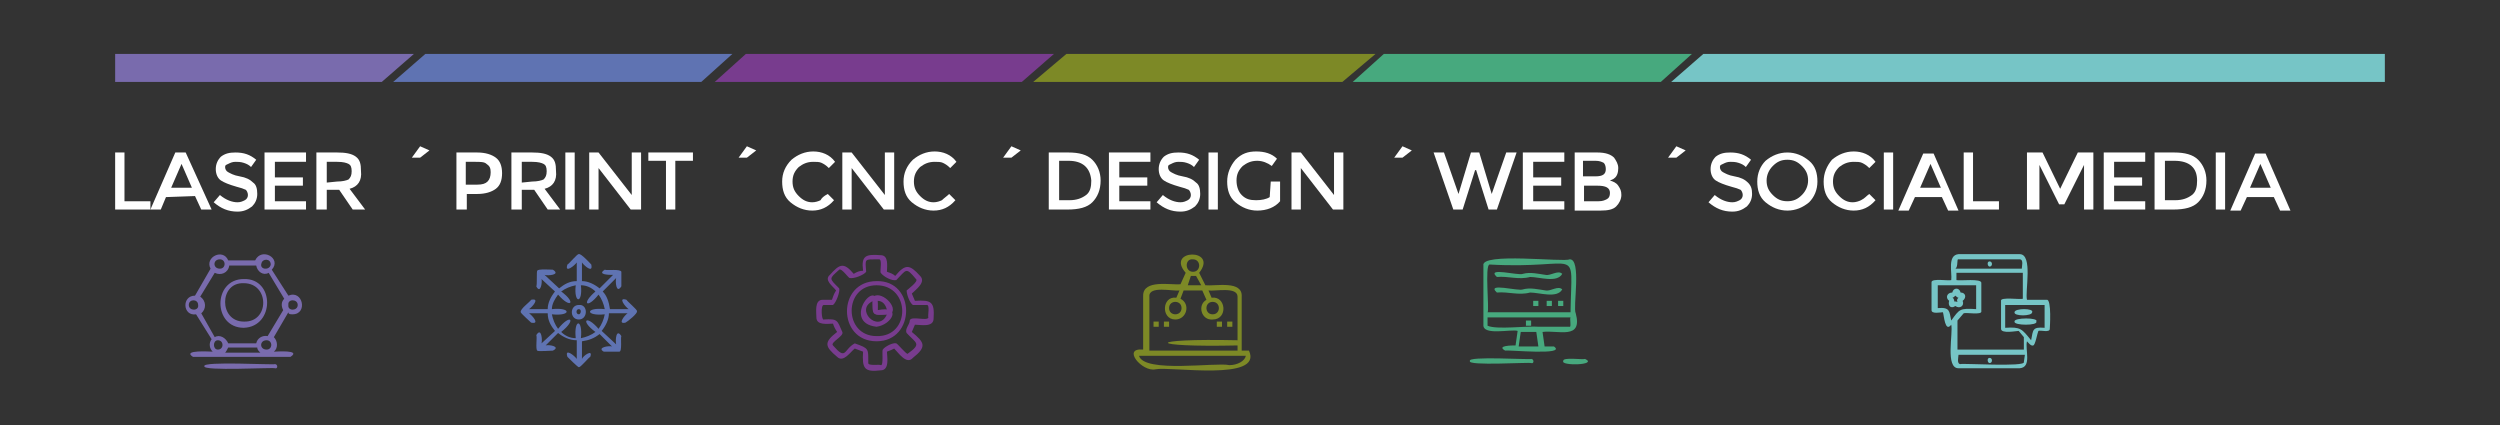 <?xml version="1.0" encoding="utf-8"?>
<!-- Generator: Adobe Illustrator 28.1.0, SVG Export Plug-In . SVG Version: 6.00 Build 0)  -->
<svg version="1.1" id="Camada_1" xmlns="http://www.w3.org/2000/svg" xmlns:xlink="http://www.w3.org/1999/xlink" x="0px" y="0px"
	 viewBox="0 0 241 41" style="enable-background:new 0 0 241 41;" xml:space="preserve">
<rect x="0" y="0" width="241" height="41" fill="#333333" stroke="none"/>
<style type="text/css">
	.st0{fill:#796BAD;}
	.st1{fill:#5F73B2;}
	.st2{fill:#783C8E;}
	.st3{fill:#7D8926;}
	.st4{fill:#47A97E;}
	.st5{fill:#76C5C6;}
	.st6{fill:#FFFFFF;}
</style>
<polygon class="st0" points="36.8,7.9 11.1,7.9 11.1,5.2 39.9,5.2 "/>
<polygon class="st1" points="67.6,7.9 37.9,7.9 41,5.2 70.6,5.2 "/>
<polygon class="st2" points="98.5,7.9 68.9,7.9 71.9,5.2 101.6,5.2 "/>
<polygon class="st3" points="129.4,7.9 99.6,7.9 102.8,5.2 132.6,5.2 "/>
<polygon class="st4" points="160.1,7.9 130.4,7.9 133.4,5.2 163.1,5.2 "/>
<polygon class="st5" points="229.9,7.9 161.1,7.9 164.2,5.2 229.9,5.2 "/>
<path class="st6" d="M11.1,20.2v-5.5H12v4.7h2.5v0.8H11.1z"/>
<path class="st6" d="M16,19l-0.5,1.2h-1l2.4-5.5h1l2.5,5.5h-1l-0.6-1.3L16,19L16,19z M18.5,18.1l-1-2.3l-1,2.3H18.5z"/>
<path class="st6" d="M21.7,16.1c0,0.2,0.1,0.4,0.3,0.5s0.5,0.3,1.1,0.4s1,0.3,1.3,0.6c0.3,0.2,0.4,0.6,0.4,1.1s-0.2,0.9-0.5,1.2
	c-0.4,0.3-0.8,0.5-1.4,0.5c-0.9,0-1.6-0.3-2.3-0.9l0.6-0.7c0.6,0.5,1.2,0.7,1.7,0.7c0.3,0,0.5-0.1,0.7-0.2s0.3-0.3,0.3-0.5
	s-0.1-0.4-0.2-0.5c-0.2-0.1-0.5-0.2-0.9-0.3c-0.7-0.2-1.2-0.4-1.5-0.6s-0.5-0.6-0.5-1.1c0-0.5,0.2-0.9,0.5-1.2
	c0.4-0.3,0.8-0.4,1.4-0.4c0.8,0,1.4,0.2,2,0.7l-0.5,0.7c-0.2-0.2-0.4-0.3-0.7-0.4c-0.3-0.1-0.6-0.1-0.8-0.1c-0.3,0-0.5,0.1-0.7,0.2
	S21.7,15.9,21.7,16.1z"/>
<path class="st6" d="M29.5,14.7v0.9h-3v1.5h2.7v0.8h-2.7v1.5h3v0.8h-4v-5.5C25.5,14.7,29.5,14.7,29.5,14.7z"/>
<path class="st6" d="M33.7,18.2l1.5,2H34l-1.3-1.9h-1.2v1.9h-1v-5.5h2c0.8,0,1.4,0.1,1.8,0.4c0.4,0.3,0.5,0.7,0.5,1.4
	C34.9,17.4,34.5,18,33.7,18.2z M32.5,17.5c0.5,0,0.9-0.1,1.1-0.2c0.2-0.2,0.3-0.4,0.3-0.8s-0.1-0.6-0.3-0.7
	c-0.2-0.1-0.5-0.2-1.1-0.2l-1,0v2L32.5,17.5L32.5,17.5z"/>
<path class="st6" d="M40.5,15.2h-0.8l0.8-1.1l0.9,0.4L40.5,15.2z"/>
<path class="st6" d="M46,14.7c0.8,0,1.4,0.2,1.8,0.5c0.4,0.3,0.6,0.8,0.6,1.5c0,0.7-0.2,1.2-0.6,1.5c-0.4,0.3-1,0.5-1.8,0.5h-1v1.5
	h-1v-5.5C44,14.7,46,14.7,46,14.7z M46,17.8c0.5,0,0.8-0.1,1-0.3s0.3-0.5,0.3-0.9s-0.1-0.6-0.4-0.8c-0.2-0.2-0.6-0.2-1.1-0.2h-0.9
	v2.2C44.9,17.8,46,17.8,46,17.8z"/>
<path class="st6" d="M54.5,14.7h0.9v5.5h-0.9V14.7z"/>
<path class="st6" d="M60.9,14.7h0.9v5.5h-1l-3.1-4v4h-0.9v-5.5h0.9l3.2,4.1C60.9,18.8,60.9,14.7,60.9,14.7z"/>
<path class="st6" d="M65.1,15.5v4.7h-0.9v-4.7h-1.7v-0.8h4.3v0.8C66.8,15.5,65.1,15.5,65.1,15.5z"/>
<path class="st6" d="M72,15.2h-0.8l0.8-1.1l0.9,0.4L72,15.2z"/>
<path class="st6" d="M79.8,18.7l0.6,0.6c-0.6,0.7-1.3,1-2.1,1c-0.8,0-1.5-0.3-2.1-0.8s-0.8-1.2-0.8-2s0.3-1.5,0.9-2.1
	c0.6-0.5,1.3-0.8,2.1-0.8c0.8,0,1.6,0.3,2.1,1l-0.6,0.6c-0.3-0.3-0.5-0.4-0.7-0.5s-0.5-0.1-0.8-0.1c-0.6,0-1,0.2-1.4,0.5
	c-0.4,0.4-0.6,0.8-0.6,1.4s0.2,1,0.6,1.4s0.8,0.6,1.3,0.6c0.3,0,0.6-0.1,0.8-0.2C79.2,19.1,79.4,18.9,79.8,18.7z"/>
<path class="st6" d="M85.3,14.7h0.9v5.5h-1l-3.1-4v4h-0.9v-5.5h0.9l3.2,4.1V14.7z"/>
<path class="st6" d="M91.5,18.7l0.6,0.6c-0.6,0.7-1.3,1-2.1,1c-0.8,0-1.5-0.3-2.1-0.8s-0.8-1.2-0.8-2s0.3-1.5,0.9-2.1
	c0.6-0.5,1.3-0.8,2.1-0.8c0.8,0,1.6,0.3,2.1,1l-0.6,0.6c-0.3-0.3-0.5-0.4-0.7-0.5s-0.5-0.1-0.8-0.1c-0.6,0-1,0.2-1.4,0.5
	c-0.4,0.4-0.6,0.8-0.6,1.4s0.2,1,0.6,1.4s0.8,0.6,1.3,0.6c0.3,0,0.6-0.1,0.8-0.2C91,19.1,91.3,18.9,91.5,18.7z"/>
<path class="st6" d="M97.5,15.2h-0.8l0.8-1.1l0.9,0.4L97.5,15.2z"/>
<path class="st6" d="M103,14.7c1,0,1.8,0.2,2.3,0.7s0.8,1.2,0.8,2c0,0.9-0.3,1.6-0.8,2.1s-1.3,0.7-2.4,0.7h-1.8v-5.5
	C101.1,14.7,103,14.7,103,14.7z M103,15.5h-0.9v3.8h1c0.7,0,1.2-0.2,1.6-0.5s0.5-0.8,0.5-1.4C105.1,16.2,104.4,15.5,103,15.5z"/>
<path class="st6" d="M110.9,14.7v0.9h-3v1.5h2.7v0.8h-2.7v1.5h3v0.8h-4v-5.5C106.9,14.7,110.9,14.7,110.9,14.7z"/>
<path class="st6" d="M112.6,16.1c0,0.2,0.1,0.4,0.3,0.5c0.2,0.1,0.5,0.3,1.1,0.4s1,0.3,1.3,0.6c0.3,0.2,0.4,0.6,0.4,1.1
	s-0.2,0.9-0.5,1.2c-0.4,0.3-0.8,0.5-1.4,0.5c-0.9,0-1.6-0.3-2.3-0.9l0.6-0.7c0.6,0.5,1.2,0.7,1.7,0.7c0.3,0,0.5-0.1,0.7-0.2
	s0.3-0.3,0.3-0.5s-0.1-0.4-0.2-0.5c-0.2-0.1-0.5-0.2-0.9-0.3c-0.7-0.2-1.2-0.4-1.5-0.6s-0.5-0.6-0.5-1.1c0-0.5,0.2-0.9,0.5-1.2
	c0.4-0.3,0.8-0.4,1.4-0.4c0.8,0,1.4,0.2,2,0.7l-0.5,0.7c-0.2-0.2-0.4-0.3-0.7-0.4c-0.3-0.1-0.6-0.1-0.8-0.1c-0.3,0-0.5,0.1-0.7,0.2
	S112.6,15.9,112.6,16.1z"/>
<path class="st6" d="M116.5,14.7h0.9v5.5h-0.9V14.7z"/>
<path class="st6" d="M122.5,17.5h0.9v1.9c-0.5,0.6-1.3,0.9-2.2,0.9c-0.8,0-1.5-0.3-2.1-0.8s-0.8-1.2-0.8-2s0.3-1.5,0.8-2.1
	c0.6-0.6,1.2-0.8,2-0.8s1.5,0.2,2,0.7l-0.5,0.7c-0.4-0.3-0.9-0.5-1.4-0.5c-0.6,0-1,0.2-1.4,0.5c-0.4,0.4-0.6,0.8-0.6,1.4
	s0.2,1.1,0.5,1.4c0.4,0.4,0.8,0.5,1.4,0.5c0.5,0,1-0.1,1.3-0.3L122.5,17.5L122.5,17.5z"/>
<path class="st6" d="M128.6,14.7h0.9v5.5h-1l-3.1-4v4h-0.9v-5.5h0.9l3.2,4.1V14.7z"/>
<path class="st6" d="M135.2,15.2h-0.8l0.8-1.1l0.9,0.4L135.2,15.2z"/>
<path class="st6" d="M140.6,18.7l1.2-4h0.8l1.2,4l1.4-4h1l-1.9,5.5h-0.8l-1.2-3.8h-0.1l-1.2,3.8h-0.9l-1.9-5.5h1L140.6,18.7z"/>
<path class="st6" d="M150.8,14.7v0.9h-3v1.5h2.7v0.8h-2.7v1.5h3v0.8h-4v-5.5C146.8,14.7,150.8,14.7,150.8,14.7z"/>
<path class="st6" d="M151.8,20.2v-5.5h2.2c0.8,0,1.3,0.2,1.6,0.5c0.2,0.3,0.4,0.6,0.4,1c0,0.4-0.1,0.8-0.4,1
	c-0.1,0.1-0.2,0.1-0.4,0.2c0.3,0.1,0.6,0.2,0.8,0.5s0.3,0.5,0.3,0.9s-0.2,0.8-0.5,1.1s-0.8,0.4-1.5,0.4h-2.5L151.8,20.2L151.8,20.2z
	 M152.6,17h1.2c0.7,0,1-0.2,1-0.7c0-0.3-0.1-0.5-0.2-0.6c-0.2-0.1-0.4-0.2-0.8-0.2h-1.2V17z M152.6,19.4h1.5c0.4,0,0.6-0.1,0.8-0.2
	s0.3-0.3,0.3-0.6c0-0.5-0.4-0.7-1.2-0.7h-1.3v1.5C152.7,19.4,152.6,19.4,152.6,19.4z"/>
<path class="st6" d="M161.6,15.2h-0.8l0.8-1.1l0.9,0.4L161.6,15.2z"/>
<path class="st6" d="M165.8,16.1c0,0.2,0.1,0.4,0.3,0.5s0.5,0.3,1.1,0.4s1,0.3,1.3,0.6s0.4,0.6,0.4,1.1s-0.2,0.9-0.5,1.2
	c-0.4,0.3-0.8,0.5-1.4,0.5c-0.9,0-1.6-0.3-2.3-0.9l0.6-0.7c0.6,0.5,1.2,0.7,1.7,0.7c0.3,0,0.5-0.1,0.7-0.2s0.3-0.3,0.3-0.5
	s-0.1-0.4-0.2-0.5c-0.2-0.1-0.5-0.2-0.9-0.3c-0.7-0.2-1.2-0.4-1.5-0.6s-0.5-0.6-0.5-1.1c0-0.5,0.2-0.9,0.5-1.2
	c0.4-0.3,0.8-0.4,1.4-0.4c0.8,0,1.4,0.2,2,0.7l-0.5,0.7c-0.2-0.2-0.4-0.3-0.7-0.4c-0.3-0.1-0.6-0.1-0.8-0.1c-0.3,0-0.5,0.1-0.7,0.2
	S165.8,15.9,165.8,16.1z"/>
<path class="st6" d="M172.3,20.3c-0.8,0-1.5-0.3-2.1-0.8s-0.8-1.2-0.8-2s0.3-1.5,0.8-2c0.6-0.5,1.3-0.8,2.1-0.8s1.5,0.3,2.1,0.8
	s0.8,1.2,0.8,2s-0.3,1.5-0.8,2C173.8,20,173.1,20.3,172.3,20.3z M172.3,15.4c-0.6,0-1,0.2-1.4,0.6c-0.4,0.4-0.6,0.9-0.6,1.4
	c0,0.6,0.2,1,0.6,1.4c0.4,0.4,0.8,0.6,1.4,0.6c0.6,0,1-0.2,1.4-0.6s0.6-0.9,0.6-1.4c0-0.6-0.2-1-0.6-1.4
	C173.3,15.6,172.9,15.4,172.3,15.4z"/>
<path class="st6" d="M180.2,18.7l0.6,0.6c-0.6,0.7-1.3,1-2.1,1s-1.5-0.3-2.1-0.8s-0.8-1.2-0.8-2s0.3-1.5,0.8-2.1
	c0.6-0.5,1.3-0.8,2.1-0.8s1.6,0.3,2.1,1l-0.6,0.6c-0.3-0.3-0.5-0.4-0.7-0.5s-0.5-0.1-0.8-0.1c-0.6,0-1,0.2-1.4,0.5
	c-0.4,0.4-0.6,0.8-0.6,1.4s0.2,1,0.6,1.4c0.4,0.4,0.8,0.6,1.3,0.6c0.3,0,0.6-0.1,0.8-0.2C179.8,19.1,179.9,18.9,180.2,18.7z"/>
<path class="st6" d="M181.6,14.7h0.9v5.5h-0.9V14.7z"/>
<path class="st6" d="M184.6,19l-0.6,1.3h-1l2.4-5.5h1l2.4,5.5h-1l-0.6-1.3H184.6z M187.1,18.1l-1-2.3l-1,2.3H187.1z"/>
<path class="st6" d="M189.3,20.2v-5.5h0.9v4.7h2.5v0.8H189.3z"/>
<path class="st6" d="M196.3,20.2h-0.9v-5.5h1.5l1.7,3.5l1.7-3.5h1.5v5.5h-0.9v-4.3l-1.9,3.8h-0.5l-1.9-3.8v4.3H196.3z"/>
<path class="st6" d="M206.8,14.7v0.9h-3v1.5h2.7v0.8h-2.7v1.5h3v0.8h-4v-5.5C202.8,14.7,206.8,14.7,206.8,14.7z"/>
<path class="st6" d="M209.6,14.7c1,0,1.8,0.2,2.3,0.7s0.8,1.2,0.8,2c0,0.9-0.3,1.6-0.8,2.1s-1.3,0.7-2.4,0.7h-1.8v-5.5
	C207.7,14.7,209.6,14.7,209.6,14.7z M209.6,15.5h-0.9v3.8h1c0.7,0,1.2-0.2,1.6-0.5c0.4-0.3,0.5-0.8,0.5-1.4
	C211.8,16.2,211.1,15.5,209.6,15.5z"/>
<path class="st6" d="M213.6,14.7h0.9v5.5h-0.9V14.7z"/>
<path class="st6" d="M216.6,19l-0.6,1.3h-1l2.4-5.5h1l2.4,5.5h-1l-0.6-1.3H216.6z M218.9,18.1l-1-2.3l-1,2.3H218.9z"/>
<path class="st0" d="M28.2,30.3c1.5,0,1-2.4-0.4-1.8L26.2,26c1-1.1-1-2.2-1.6-0.9H22c-0.5-1.2-2.3-0.3-1.7,0.8l-1.5,2.6
	c-1.3,0-1.2,2,0.1,1.8l1.5,2.4c-0.3,0.4-0.2,0.9,0.1,1.2c-0.2,0-3-0.2-1.9,0.5H28c1.1-0.7-1.4-0.5-1.6-0.5c0.4-0.3,0.4-1,0-1.4
	l1.4-2.4C27.8,30.3,28,30.3,28.2,30.3L28.2,30.3z M28.7,29.4c0,0.6-1,0.6-0.9,0C27.7,28.8,28.7,28.8,28.7,29.4z M25.2,25.4
	c0.1-0.5,0.9-0.5,0.9,0.1C26,26.1,25,26,25.2,25.4z M21.2,25c0.6,0,0.6,0.9,0,0.9C20.5,25.9,20.5,25,21.2,25z M18.2,29.4
	c0-0.6,0.9-0.6,0.9,0C19.2,30,18.2,30,18.2,29.4z M21,32.8c0.6,0,0.6,0.9,0,0.9C20.5,33.7,20.5,32.8,21,32.8z M21.7,34
	c0.1-0.1,0.2-0.3,0.3-0.5h2.8c0,0.2,0.1,0.3,0.3,0.5H21.7L21.7,34z M25.7,32.8c0.6,0,0.6,0.9,0,0.9C25,33.7,25,32.8,25.7,32.8z
	 M25.8,32.4c-0.5-0.1-1,0.2-1.1,0.7H22c-0.2-0.5-0.8-0.9-1.3-0.6l-1.3-2.3c0.5-0.4,0.5-1.2-0.1-1.6l1.4-2.3c0.6,0.3,1.3,0,1.4-0.7
	h2.6c0.1,0.6,0.7,1,1.2,0.7l1.5,2.5c-0.3,0.3-0.3,0.7-0.1,1.1L25.8,32.4z"/>
<path class="st0" d="M23.5,26.9c-3,0-3,4.7,0,4.7C26.5,31.5,26.5,26.8,23.5,26.9z M23.5,31c-2.4,0-2.4-3.8,0-3.7
	C26,27.3,26,31.1,23.5,31z"/>
<path class="st0" d="M26.5,35.1c-0.1,0.1-7-0.3-6.8,0.2c-0.2,0.5,6.7,0.1,6.8,0.2C26.8,35.6,26.8,35.1,26.5,35.1z"/>
<path class="st1" d="M55.8,29.4c-0.9,0-0.9,1.4,0,1.4S56.7,29.3,55.8,29.4z M55.8,30.3c-0.3,0-0.3-0.5,0-0.5S56,30.3,55.8,30.3z"/>
<path class="st1" d="M61.4,30c0.1-0.1-1-1-1-1.1c-0.9-0.3-0.1,0.7,0.2,0.9h-1.8c-0.1-0.7-0.3-1.3-0.7-1.7l1.3-1.3
	c-0.1,0.3,0,1.6,0.5,0.8v-1.4c-0.1-0.3-1.4-0.1-1.6-0.2c-0.8,0.5,0.5,0.5,0.8,0.5l-1.3,1.3c-0.5-0.4-1.1-0.7-1.7-0.7v-1.8
	c0.2,0.3,1.1,1.1,0.9,0.2c-0.1-0.1-1-1.1-1.2-1c-0.1-0.1-1,1-1.1,1c-0.3,0.9,0.7,0.1,0.9-0.2v1.8c-0.7,0-1.2,0.3-1.7,0.7l-1.4-1.3
	c0.3,0.1,1.6,0,0.8-0.5c-0.1,0-1.5-0.1-1.5,0.1c-0.1,0,0,1.4-0.1,1.5c0.4,0.8,0.6-0.4,0.5-0.7l1.3,1.2c-0.4,0.5-0.7,1.1-0.7,1.7H51
	c0.3-0.2,1.1-1.1,0.2-0.9c-0.1,0.2-1.1,0.9-1,1.2c0,0.1,0.9,0.9,1,1c0.9,0.2,0.1-0.7-0.2-0.9h1.8c0,0.7,0.3,1.2,0.7,1.7l-1.3,1.2
	c0.1-0.3,0-1.6-0.5-0.8c0.1,0.2-0.1,1.4,0.1,1.5c0,0.1,1.4,0,1.5,0c0.8-0.4-0.4-0.6-0.7-0.5l1.2-1.2c0.5,0.4,1.1,0.7,1.8,0.7v1.8
	c-0.2-0.3-1.2-1.1-0.9-0.2c0.1,0.1,1,1,1.1,1c0.2,0,0.9-0.9,1.1-1c0.3-0.8-0.7-0.1-0.8,0.2v-1.7c0.7-0.1,1.2-0.3,1.7-0.7l1.2,1.2
	c-0.3-0.1-1.5,0.1-0.8,0.5c0.1,0,1.4,0,1.5,0c0.3,0,0.1-1.4,0.2-1.5c-0.5-0.8-0.6,0.4-0.5,0.8L58,31.9c0.4-0.5,0.7-1.1,0.7-1.7h1.8
	c-0.3,0.2-1,1.1-0.2,0.9C60.5,31,61.5,30.2,61.4,30L61.4,30z M57.7,31.7c-1.2-1.4-1.8-0.8-0.3,0.3c-0.4,0.3-0.9,0.5-1.4,0.6
	c0.2-1.9-0.7-1.9-0.5,0c-0.5,0-1-0.2-1.4-0.6c1.5-1.2,0.9-1.8-0.3-0.3c-0.3-0.4-0.5-0.9-0.6-1.4c1.9,0.2,1.9-0.7,0-0.5
	c0-0.5,0.3-1,0.6-1.4c1.2,1.4,1.8,0.8,0.3-0.3c0.4-0.3,0.9-0.5,1.4-0.6c-0.2,1.8,0.7,1.8,0.5,0c0.5,0,1,0.2,1.4,0.6
	c-1.4,1.2-0.8,1.7,0.3,0.3c0.3,0.4,0.5,0.9,0.6,1.4c-1.9-0.2-1.9,0.7,0,0.5C58.2,30.8,58,31.3,57.7,31.7L57.7,31.7z"/>
<path class="st3" d="M120.4,33.8h-0.7c0-0.3,0-4.7,0-5.2c0.1-1.6-2.5-1-3.5-1.1l-0.6-1.2c1.9-2.4-3.3-2.3-1.3,0l-0.5,1.1
	c-0.9,0.1-3.6-0.5-3.6,1.1v5.2c-2.1-0.2-0.1,2.2,1.2,1.9C112.8,35.3,121.8,36.8,120.4,33.8L120.4,33.8z M115,25c0.8,0,0.8,1.2,0,1.2
	S114.2,24.9,115,25z M114.8,26.6h0.5l0.5,0.9h-1.3L114.8,26.6z M110.8,28.6c-0.1-1.1,2.3-0.5,2.9-0.6l-0.3,0.7
	c-1.4-0.2-1.5,2.1-0.1,2.1c1.1,0,1.5-1.5,0.5-2l0.3-0.8h1.8l0.4,0.9c-0.9,0.5-0.5,2,0.6,1.9c1.5,0,1.3-2.3-0.1-2.1l-0.3-0.7
	c0.6,0.1,2.8-0.4,2.8,0.6v4.2c-9-0.2-8.9,0.7,0,0.5v0.5h-8.5L110.8,28.6L110.8,28.6z M113.9,29.7c0,0.8-1.2,0.8-1.2,0
	S113.9,28.9,113.9,29.7z M116.9,29.1c0.8,0,0.8,1.2,0,1.2C116.1,30.3,116.1,29.1,116.9,29.1z M118.5,35.2c-1.2-0.3-8.2,0.8-8.7-0.9
	h10.3C120,34.8,119.3,35.2,118.5,35.2L118.5,35.2z"/>
<rect x="111.2" y="31" class="st3" width="0.5" height="0.5"/>
<rect x="112.2" y="31" class="st3" width="0.5" height="0.5"/>
<rect x="117.3" y="31" class="st3" width="0.5" height="0.5"/>
<rect x="118.3" y="31" class="st3" width="0.5" height="0.5"/>
<path class="st5" d="M191.8,35c0.3,0,0.3-0.5,0-0.5S191.6,35,191.8,35z"/>
<path class="st5" d="M191.8,25.7c0.3,0,0.3-0.5,0-0.5S191.6,25.7,191.8,25.7z"/>
<path class="st5" d="M197.3,28.9h-1.9c-0.2-0.8,0.6-4.4-0.7-4.4h-5.9c-1.1,0.1-0.6,1.8-0.7,2.5c-0.2,0.1-1.9-0.2-1.9,0.2v2.7
	c0,0.4,0.9,0.2,1.1,0.2c0.1,0.3,0.2,2,0.8,1.2c0.2,0.8-0.6,4.2,0.7,4.2h5.9c1.2-0.1,0.5-1.8,0.7-2.6c0.1,0.1,0.4,0.5,0.6,0.4
	c0.2,0,0.4-1.2,0.5-1.4c0.2-0.1,1.1,0.2,1.1-0.2C197.6,31.7,197.8,28.8,197.3,28.9L197.3,28.9z M188.8,25h5.9c0.4,0,0.2,0.7,0.2,0.9
	h-6.4C188.8,25.7,188.6,24.9,188.8,25L188.8,25z M188.1,30.9c-0.2-0.9-0.1-1.3-1.3-1.2v-2.2h3.7v2.3
	C188.9,29.7,188.9,29.8,188.1,30.9L188.1,30.9z M195.1,34.9c0.2,0.5-6,0.1-6.1,0.2c-0.4,0-0.2-0.7-0.2-0.9h6.4L195.1,34.9
	L195.1,34.9z M195.1,32.5v1.2h-6.4v-2.8l0.6-0.7c0.2-0.1,1.8,0.2,1.7-0.2v-2.7c0.1-0.5-2.1-0.2-2.4-0.3v-0.7h6.4v2.5
	c-0.2,0.1-2.2-0.2-2.1,0.2v2.7c0,0.5,1.5,0.2,1.7,0.2L195.1,32.5L195.1,32.5z M197.1,31.6c-1.2-0.1-1.1,0.2-1.3,1.2
	c-0.9-1.1-1-1.3-2.5-1.2v-2.2h3.8V31.6z"/>
<path class="st5" d="M188.3,29.6l0.2-0.1c0.4,0.3,0.9,0,0.7-0.5c0.4-0.3,0.3-0.8-0.2-0.8c-0.1-0.5-0.7-0.5-0.8,0
	c-0.5,0-0.7,0.5-0.3,0.8C187.8,29.3,187.9,29.7,188.3,29.6L188.3,29.6z M188.2,28.7c0.1,0,0.2-0.1,0.3-0.2c0.1,0.1,0.2,0.2,0.3,0.2
	c-0.1,0.1-0.2,0.2-0.1,0.4c-0.1,0-0.3-0.1-0.3,0l0,0C188.4,28.9,188.3,28.7,188.2,28.7L188.2,28.7L188.2,28.7z"/>
<path class="st5" d="M194.2,30.1c-0.1,0.4,1.7,0.4,1.7,0C196.1,29.7,194.2,29.7,194.2,30.1z"/>
<path class="st5" d="M194.2,31c-0.1,0.4,2.3,0.4,2.1,0C196.6,30.6,194.1,30.6,194.2,31z"/>
<path class="st4" d="M149.8,33.4h-0.9l-0.2-1.4c1.5-0.2,3.9,0.8,3.2-1.8c-0.3-0.5,0.6-5.3-0.6-5.2c-0.5,0.3-8.6-0.7-8.3,0.6
	c0,0.8,0,5.1,0,5.7c-0.1,1.1,2.7,0.4,3.3,0.6l-0.2,1.4c-0.3,0-1.9,0-1,0.5C145.3,33.7,151.1,34.3,149.8,33.4L149.8,33.4z
	 M143.6,25.5c8.9,0.5,7.9-2.1,7.8,4.6h-8C143.6,30,143.1,25.5,143.6,25.5L143.6,25.5z M143.4,31.4v-0.8h8c-0.1,0.1,0.1,1-0.1,0.9
	h-2.9C147.1,31.4,144.3,31.8,143.4,31.4z M146.6,32h1.5l0.2,1.4h-1.9L146.6,32L146.6,32z"/>
<rect x="147.1" y="30.9" class="st4" width="0.5" height="0.5"/>
<rect x="150.2" y="29" class="st4" width="0.5" height="0.5"/>
<rect x="149.1" y="29" class="st4" width="0.5" height="0.5"/>
<rect x="147.8" y="29" class="st4" width="0.5" height="0.5"/>
<path class="st4" d="M144.3,26.7c1.1-0.1,2.1,0.3,3.2,0c0.9,0,2.6,0.6,3.1-0.3c-0.4-0.4-1.1,0.2-1.6,0.1c-0.7-0.1-1.5-0.3-2.2-0.1
	C146.4,26.6,143.2,25.7,144.3,26.7z"/>
<path class="st4" d="M144.3,28.2c1.1-0.1,2.1,0.3,3.2,0c0.9,0,2.6,0.6,3.1-0.3c-0.4-0.4-1.1,0.2-1.6,0.1c-0.7-0.1-1.5-0.3-2.2-0.1
	C146.4,28.1,143.2,27.2,144.3,28.2z"/>
<path class="st4" d="M147.6,34.6c-0.1,0.1-6.2-0.3-5.9,0.2c-0.3,0.5,5.8,0.1,5.9,0.2C147.9,35.1,147.9,34.6,147.6,34.6z"/>
<path class="st4" d="M152.8,34.6c-0.2,0.1-2.2-0.2-2.1,0.2C150.4,35.3,154.1,35.2,152.8,34.6z"/>
<g id="_106_Graph_Marketing_Gear_Setting">
	<path class="st2" d="M84.5,32.9c-3.8,0-3.8-5.8,0-5.8C88.3,27,88.3,32.9,84.5,32.9z M84.5,27.5c-3.2,0-3.2,4.9,0,4.9
		C87.8,32.5,87.8,27.5,84.5,27.5z"/>
	<path class="st2" d="M84.9,35.7c-1.6,0.2-1.8-0.2-1.7-1.8c-0.3-0.1-0.5-0.2-0.8-0.3c-0.4,0.3-1.1,1.4-1.7,0.8c-1.2-1-1.3-1.4,0-2.4
		c-0.2-0.3-0.3-0.5-0.4-0.8c-0.5,0-1.6,0.2-1.6-0.6c0-0.5-0.2-1.7,0.6-1.7h0.9c0.1-0.3,0.2-0.6,0.4-0.9c-0.3-0.4-1.2-1-0.6-1.5
		c0.9-1,1.3-1.3,2.3-0.1c0.3-0.2,0.6-0.3,0.9-0.3c-0.2-1.5,0.3-1.6,1.7-1.5c0.8,0,0.6,1.1,0.6,1.6c0.3,0.1,0.6,0.2,0.8,0.4
		c1-1.2,1.4-1.1,2.4,0c0.6,0.6-0.4,1.3-0.8,1.7c0.1,0.2,0.2,0.5,0.3,0.7c1.6-0.1,1.9,0.1,1.8,1.7c0,0.9-1.3,0.6-1.8,0.6
		c-0.1,0.2-0.2,0.5-0.3,0.7c1.2,1,1.5,1.4,0.1,2.5c-0.6,0.7-1.4-0.5-1.8-0.9c-0.2,0.1-0.4,0.2-0.7,0.3
		C85.5,34.3,85.8,35.7,84.9,35.7L84.9,35.7z M82.4,33.1c1.4,0.5,1.3,0.5,1.3,1.9c0,0.3,1.1,0.1,1.2,0.2c0.3,0.1,0.1-1.4,0.2-1.5
		c0.2-0.3,1-0.7,1.3-0.6c0.1,0,1,1.1,1.1,1c1.4-1,0.8-1-0.1-2c-0.2-0.4,0.3-0.8,0.3-1.2c0.1-0.5,1.7,0.1,1.8-0.3
		c-0.1-0.1,0.2-1.3-0.2-1.2H88c-0.3-0.2-0.6-1-0.6-1.4c0.1-0.1,1.2-0.9,0.9-1.1c-1-1.2-0.9-0.9-1.9,0.1c-0.4,0.1-1.2-0.3-1.5-0.7
		c-0.1-0.1,0.2-1.4-0.2-1.3c-1.4,0-1.3-0.1-1.2,1.2c-0.2,0.3-1.2,0.7-1.6,0.6c-0.1,0-0.8-1-1-0.8c-1,0.9-1,0.8,0,1.8
		c0.1,0.3-0.3,1.4-0.6,1.6h-0.9c-0.3,0-0.2,1.5,0,1.4c1.4-0.1,1.3,0.1,1.8,1.2c0.2,0.4-1.2,1-0.9,1.3C81.6,34.8,81.3,33.7,82.4,33.1
		L82.4,33.1z"/>
	<path class="st2" d="M85.8,30.3c-1.8,0.1-1.7,0.2-1.7-1.6C84.8,27.8,86.8,29.7,85.8,30.3z M84.6,29.9h0.9c-0.1-0.5-0.4-0.9-0.9-0.9
		V29.9z"/>
	<path class="st2" d="M84.5,31.5c-3.6-0.4,0.4-5.4,0.1-1.6C87,29.4,86,31.3,84.5,31.5z M84.2,29c-1.9,0.8,0.5,3.2,1.3,1.3
		C84.1,30.4,84.1,30.4,84.2,29L84.2,29z"/>
</g>
<path class="st6" d="M52.5,18.2l1.5,2h-1.2l-1.3-1.9h-1.2v1.9h-1v-5.5h2c0.8,0,1.4,0.1,1.8,0.4c0.4,0.3,0.5,0.7,0.5,1.4
	C53.7,17.4,53.3,18,52.5,18.2z M51.3,17.5c0.5,0,0.9-0.1,1.1-0.2c0.2-0.2,0.3-0.4,0.3-0.8s-0.1-0.6-0.3-0.7
	c-0.2-0.1-0.5-0.2-1.1-0.2l-1,0v2L51.3,17.5L51.3,17.5z"/>
</svg>

